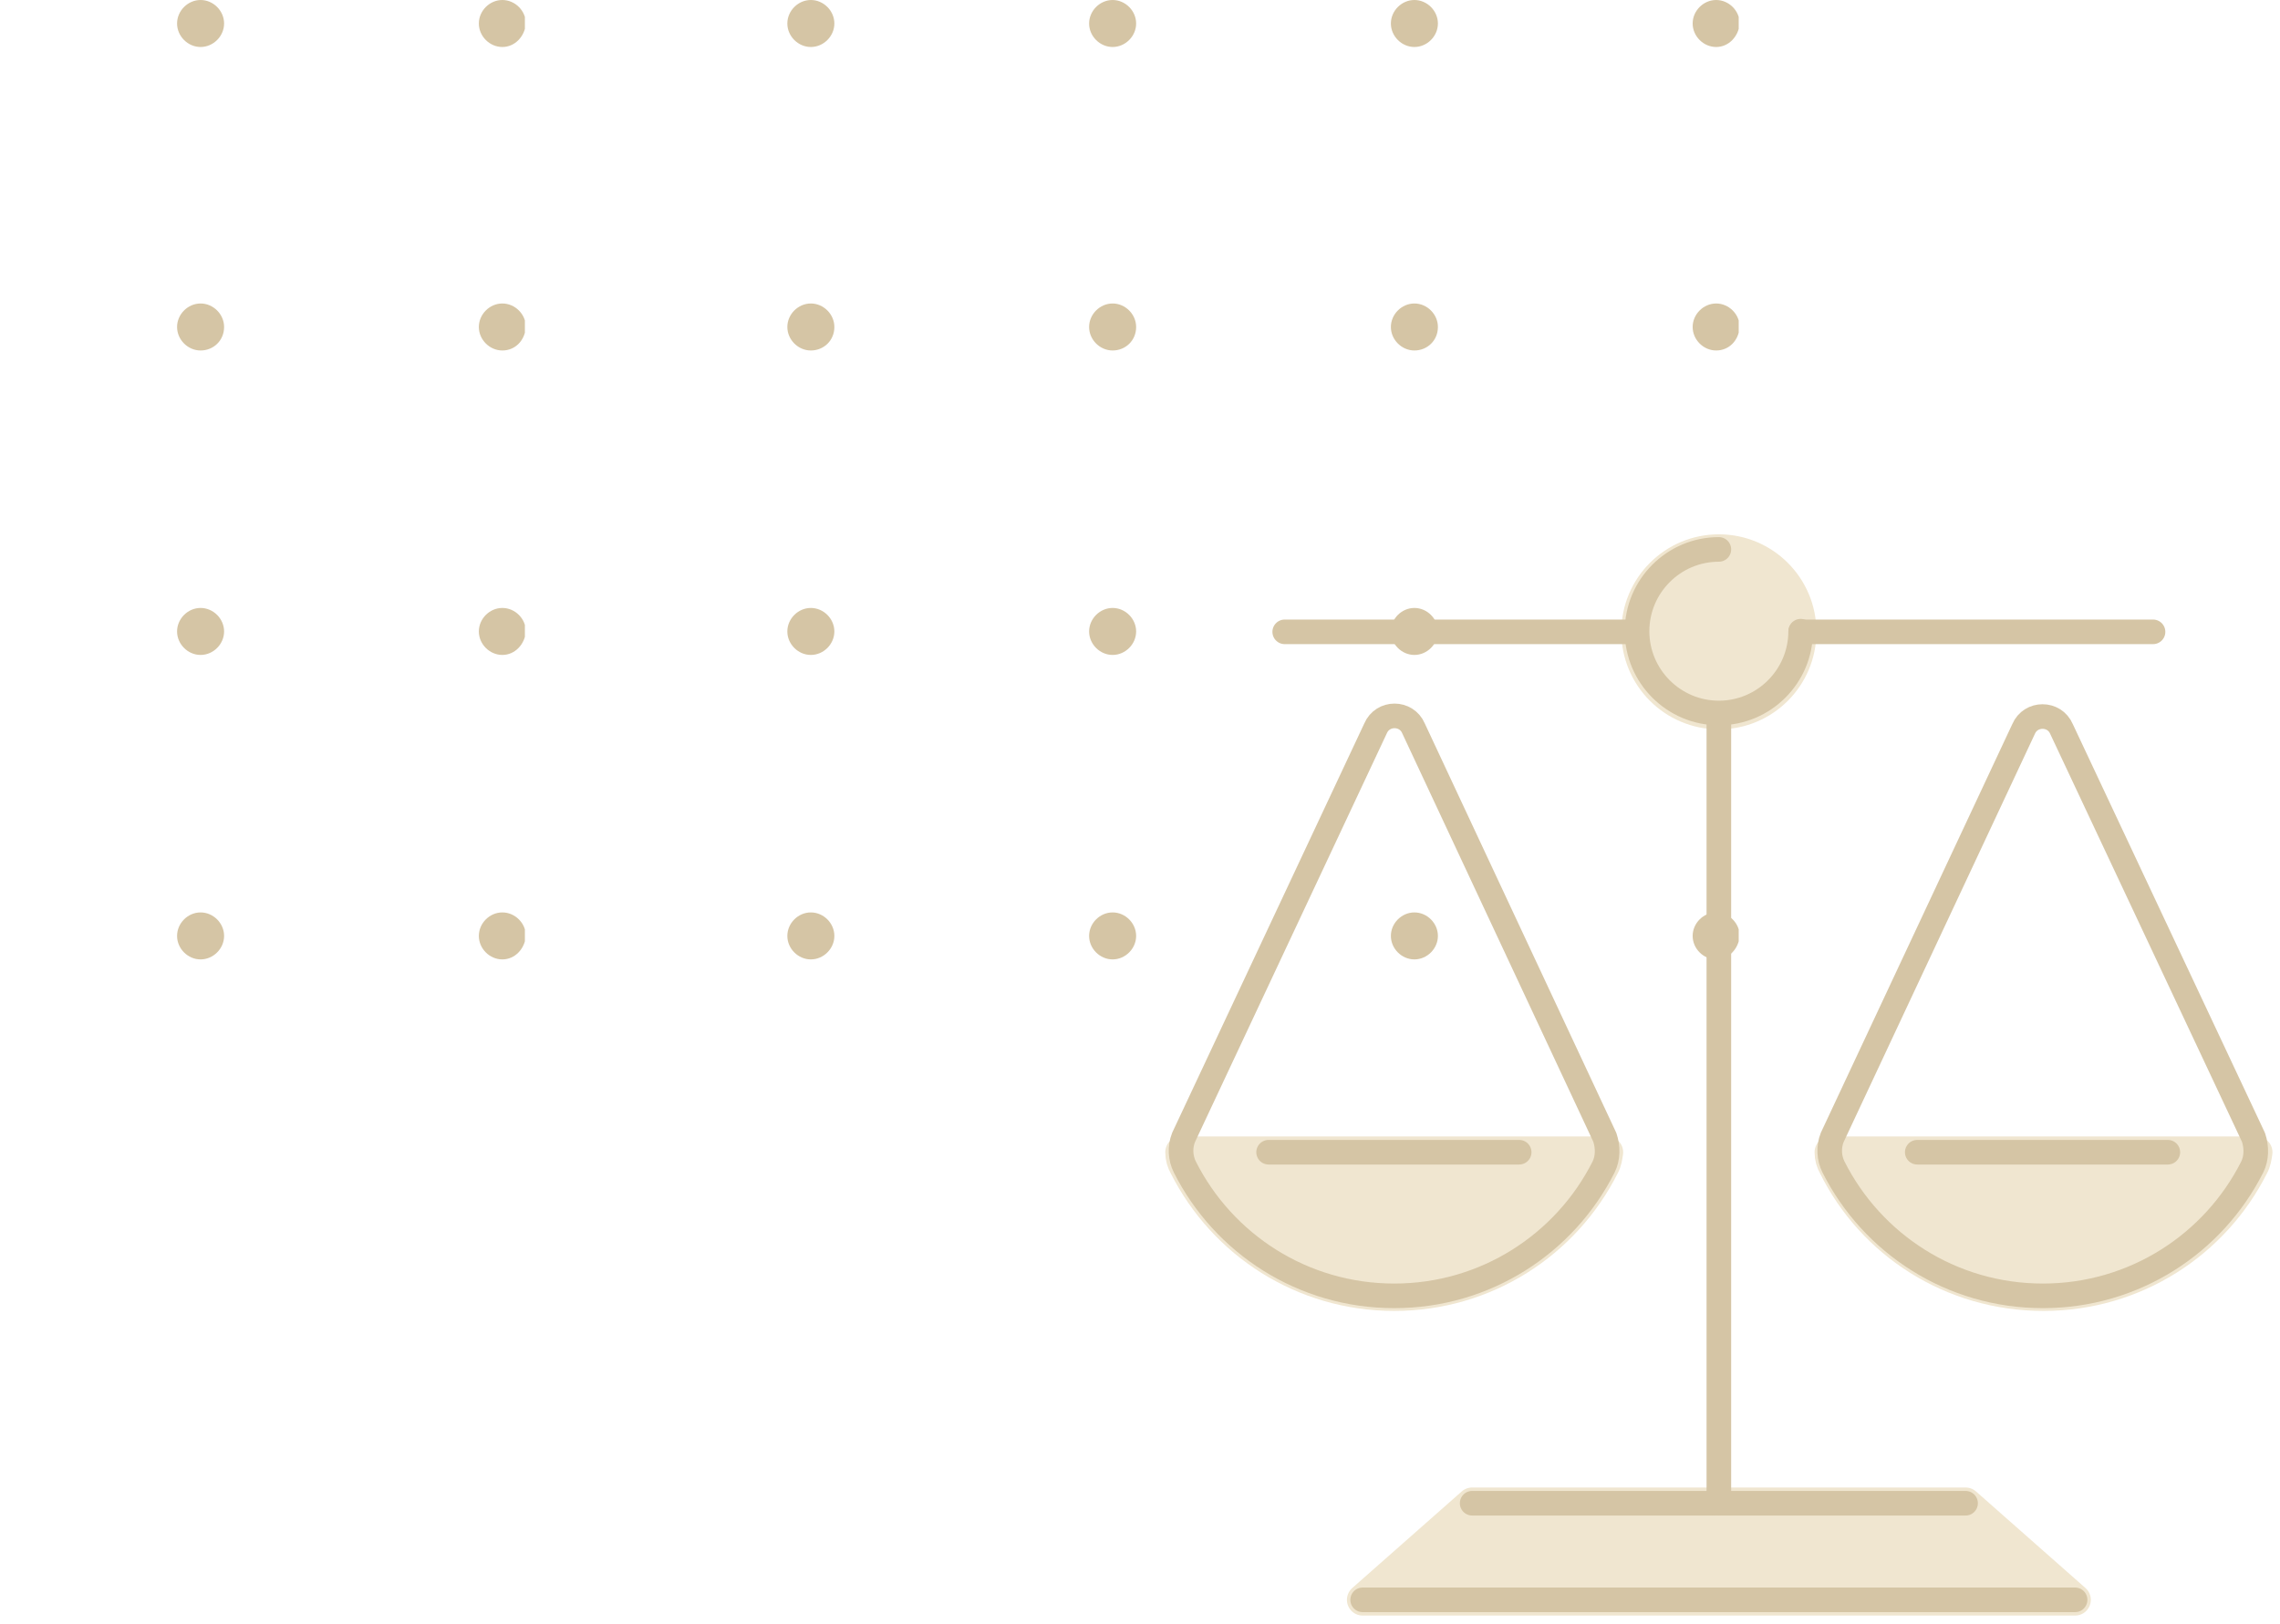 <svg width="278" height="198" viewBox="0 0 278 198" fill="none" xmlns="http://www.w3.org/2000/svg">
<g clip-path="url(#clip0_68_5479)">
<path d="M61.252 5.731C59.699 5.731 58.385 4.417 58.385 2.865C58.385 1.313 59.699 0 61.252 0C62.805 0 64.119 1.313 64.119 2.865C64 4.417 62.805 5.731 61.252 5.731Z" fill="#D5C5A5"/>
<path d="M61.252 42.741C59.699 42.741 58.385 41.428 58.385 39.876C58.385 38.324 59.699 37.01 61.252 37.01C62.805 37.01 64.119 38.324 64.119 39.876C64 41.547 62.805 42.741 61.252 42.741Z" fill="#D5C5A5"/>
<path d="M61.252 79.87C59.699 79.87 58.385 78.557 58.385 77.005C58.385 75.453 59.699 74.14 61.252 74.14C62.805 74.14 64.119 75.453 64.119 77.005C64 78.557 62.805 79.87 61.252 79.87Z" fill="#D5C5A5"/>
<path d="M61.252 117C59.699 117 58.385 115.687 58.385 114.135C58.385 112.583 59.699 111.27 61.252 111.27C62.805 111.27 64.119 112.583 64.119 114.135C64 115.687 62.805 117 61.252 117Z" fill="#D5C5A5"/>
<path d="M24.457 5.731C22.904 5.731 21.59 4.417 21.59 2.865C21.59 1.313 22.904 0 24.457 0C26.01 0 27.324 1.313 27.324 2.865C27.324 4.417 26.01 5.731 24.457 5.731Z" fill="#D5C5A5"/>
<path d="M24.457 42.741C22.904 42.741 21.59 41.428 21.59 39.876C21.59 38.324 22.904 37.01 24.457 37.01C26.01 37.01 27.324 38.324 27.324 39.876C27.324 41.547 26.01 42.741 24.457 42.741Z" fill="#D5C5A5"/>
<path d="M24.457 79.87C22.904 79.87 21.59 78.557 21.59 77.005C21.59 75.453 22.904 74.14 24.457 74.14C26.01 74.14 27.324 75.453 27.324 77.005C27.324 78.557 26.01 79.87 24.457 79.87Z" fill="#D5C5A5"/>
<path d="M24.457 117C22.904 117 21.59 115.687 21.59 114.135C21.59 112.583 22.904 111.27 24.457 111.27C26.01 111.27 27.324 112.583 27.324 114.135C27.324 115.687 26.01 117 24.457 117Z" fill="#D5C5A5"/>
</g>
<g clip-path="url(#clip1_68_5479)">
<path d="M209.252 5.731C207.699 5.731 206.385 4.417 206.385 2.865C206.385 1.313 207.699 0 209.252 0C210.805 0 212.119 1.313 212.119 2.865C212 4.417 210.805 5.731 209.252 5.731Z" fill="#D5C5A5"/>
<path d="M209.252 42.741C207.699 42.741 206.385 41.428 206.385 39.876C206.385 38.324 207.699 37.01 209.252 37.01C210.805 37.01 212.119 38.324 212.119 39.876C212 41.547 210.805 42.741 209.252 42.741Z" fill="#D5C5A5"/>
<path d="M209.252 79.87C207.699 79.87 206.385 78.557 206.385 77.005C206.385 75.453 207.699 74.14 209.252 74.14C210.805 74.14 212.119 75.453 212.119 77.005C212 78.557 210.805 79.87 209.252 79.87Z" fill="#D5C5A5"/>
<path d="M209.252 117C207.699 117 206.385 115.687 206.385 114.135C206.385 112.583 207.699 111.27 209.252 111.27C210.805 111.27 212.119 112.583 212.119 114.135C212 115.687 210.805 117 209.252 117Z" fill="#D5C5A5"/>
<path d="M172.457 5.731C170.904 5.731 169.59 4.417 169.59 2.865C169.59 1.313 170.904 0 172.457 0C174.01 0 175.324 1.313 175.324 2.865C175.324 4.417 174.01 5.731 172.457 5.731Z" fill="#D5C5A5"/>
<path d="M172.457 42.741C170.904 42.741 169.59 41.428 169.59 39.876C169.59 38.324 170.904 37.01 172.457 37.01C174.01 37.01 175.324 38.324 175.324 39.876C175.324 41.547 174.01 42.741 172.457 42.741Z" fill="#D5C5A5"/>
<path d="M172.457 79.87C170.904 79.87 169.59 78.557 169.59 77.005C169.59 75.453 170.904 74.14 172.457 74.14C174.01 74.14 175.324 75.453 175.324 77.005C175.324 78.557 174.01 79.87 172.457 79.87Z" fill="#D5C5A5"/>
<path d="M172.457 117C170.904 117 169.59 115.687 169.59 114.135C169.59 112.583 170.904 111.27 172.457 111.27C174.01 111.27 175.324 112.583 175.324 114.135C175.324 115.687 174.01 117 172.457 117Z" fill="#D5C5A5"/>
<path d="M135.662 5.731C134.109 5.731 132.795 4.417 132.795 2.865C132.795 1.313 134.109 0 135.662 0C137.215 0 138.529 1.313 138.529 2.865C138.529 4.417 137.215 5.731 135.662 5.731Z" fill="#D5C5A5"/>
<path d="M135.662 42.741C134.109 42.741 132.795 41.428 132.795 39.876C132.795 38.324 134.109 37.01 135.662 37.01C137.215 37.01 138.529 38.324 138.529 39.876C138.529 41.547 137.215 42.741 135.662 42.741Z" fill="#D5C5A5"/>
<path d="M135.662 79.87C134.109 79.87 132.795 78.557 132.795 77.005C132.795 75.453 134.109 74.14 135.662 74.14C137.215 74.14 138.529 75.453 138.529 77.005C138.529 78.557 137.215 79.87 135.662 79.87Z" fill="#D5C5A5"/>
<path d="M135.662 117C134.109 117 132.795 115.687 132.795 114.135C132.795 112.583 134.109 111.27 135.662 111.27C137.215 111.27 138.529 112.583 138.529 114.135C138.529 115.687 137.215 117 135.662 117Z" fill="#D5C5A5"/>
<path d="M98.867 5.731C97.314 5.731 96 4.417 96 2.865C96 1.313 97.314 0 98.867 0C100.42 0 101.734 1.313 101.734 2.865C101.734 4.417 100.42 5.731 98.867 5.731Z" fill="#D5C5A5"/>
<path d="M98.867 42.741C97.314 42.741 96 41.428 96 39.876C96 38.324 97.314 37.01 98.867 37.01C100.42 37.01 101.734 38.324 101.734 39.876C101.734 41.547 100.42 42.741 98.867 42.741Z" fill="#D5C5A5"/>
<path d="M98.867 79.87C97.314 79.87 96 78.557 96 77.005C96 75.453 97.314 74.14 98.867 74.14C100.42 74.14 101.734 75.453 101.734 77.005C101.734 78.557 100.42 79.87 98.867 79.87Z" fill="#D5C5A5"/>
<path d="M98.867 117C97.314 117 96 115.687 96 114.135C96 112.583 97.314 111.27 98.867 111.27C100.42 111.27 101.734 112.583 101.734 114.135C101.734 115.687 100.42 117 98.867 117Z" fill="#D5C5A5"/>
</g>
<path d="M249.165 157.95C260.318 157.95 269.978 151.588 274.691 142.242C275.005 141.692 275.083 141.064 275.162 140.514H223.168C223.168 141.142 223.325 141.692 223.639 142.242C228.273 151.588 237.934 157.95 249.165 157.95Z" fill="#F0E6D0" stroke="#F0E6D0" stroke-width="3.836" stroke-miterlimit="10" stroke-linecap="round" stroke-linejoin="round"/>
<path d="M179.5 183.319L166.148 195.1H253.015L239.663 183.319H179.5Z" fill="#F0E6D0" stroke="#F0E6D0" stroke-width="3.836" stroke-miterlimit="10" stroke-linecap="round" stroke-linejoin="round"/>
<path d="M209.582 87.028C215.091 87.028 219.557 82.562 219.557 77.053C219.557 71.544 215.091 67.079 209.582 67.079C204.073 67.079 199.607 71.544 199.607 77.053C199.607 82.562 204.073 87.028 209.582 87.028Z" fill="#F0E6D0" stroke="#F0E6D0" stroke-width="3.836" stroke-miterlimit="10" stroke-linecap="round" stroke-linejoin="round"/>
<path d="M169.997 157.95C181.15 157.95 190.81 151.588 195.523 142.242C195.837 141.692 195.915 141.064 195.994 140.514H144C144 141.142 144.157 141.692 144.471 142.242C149.184 151.588 158.844 157.95 169.997 157.95Z" fill="#F0E6D0" stroke="#F0E6D0" stroke-width="3.836" stroke-miterlimit="10" stroke-linecap="round" stroke-linejoin="round"/>
<path d="M219.557 77.053H262.518" stroke="#D5C5A5" stroke-width="3" stroke-miterlimit="10" stroke-linecap="round" stroke-linejoin="round"/>
<path d="M223.403 138.708C222.932 139.886 223.01 141.221 223.56 142.321C228.273 151.667 237.933 158.029 249.086 158.029C260.239 158.029 269.899 151.667 274.612 142.321C275.162 141.221 275.162 139.886 274.769 138.708L251.364 88.913C250.5 86.871 247.594 86.871 246.73 88.913L223.403 138.708Z" stroke="#D5C5A5" stroke-width="3" stroke-miterlimit="10" stroke-linecap="round" stroke-linejoin="round"/>
<path d="M166.148 195.1H253.015" stroke="#D5C5A5" stroke-width="3" stroke-miterlimit="10" stroke-linecap="round" stroke-linejoin="round"/>
<path d="M179.5 183.319H239.662" stroke="#D5C5A5" stroke-width="3" stroke-miterlimit="10" stroke-linecap="round" stroke-linejoin="round"/>
<path d="M144.313 138.708C143.842 139.886 143.921 141.221 144.47 142.321C149.183 151.667 158.843 158.029 169.996 158.029C181.149 158.029 190.809 151.667 195.522 142.321C196.072 141.221 196.072 139.886 195.679 138.708L172.352 88.834C171.488 86.792 168.582 86.792 167.718 88.834L144.313 138.708Z" stroke="#D5C5A5" stroke-width="3" stroke-miterlimit="10" stroke-linecap="round" stroke-linejoin="round"/>
<path d="M199.528 77.053H156.645" stroke="#D5C5A5" stroke-width="3" stroke-miterlimit="10" stroke-linecap="round" stroke-linejoin="round"/>
<path d="M209.58 87.028V183.319" stroke="#D5C5A5" stroke-width="3" stroke-miterlimit="10" stroke-linecap="round" stroke-linejoin="round"/>
<path d="M233.771 140.514H264.324" stroke="#D5C5A5" stroke-width="3" stroke-miterlimit="10" stroke-linecap="round" stroke-linejoin="round"/>
<path d="M154.68 140.514H185.232" stroke="#D5C5A5" stroke-width="3" stroke-miterlimit="10" stroke-linecap="round" stroke-linejoin="round"/>
<path d="M209.58 67C204.082 67 199.605 71.477 199.605 76.975C199.605 82.472 204.082 86.949 209.58 86.949C215.078 86.949 219.555 82.472 219.555 76.975" stroke="#D5C5A5" stroke-width="3" stroke-miterlimit="10" stroke-linecap="round" stroke-linejoin="round"/>
<defs>
<clipPath id="clip0_68_5479">
<rect width="116" height="117" fill="white" transform="translate(-52)"/>
</clipPath>
<clipPath id="clip1_68_5479">
<rect width="116" height="117" fill="white" transform="translate(96)"/>
</clipPath>
</defs>
</svg>
